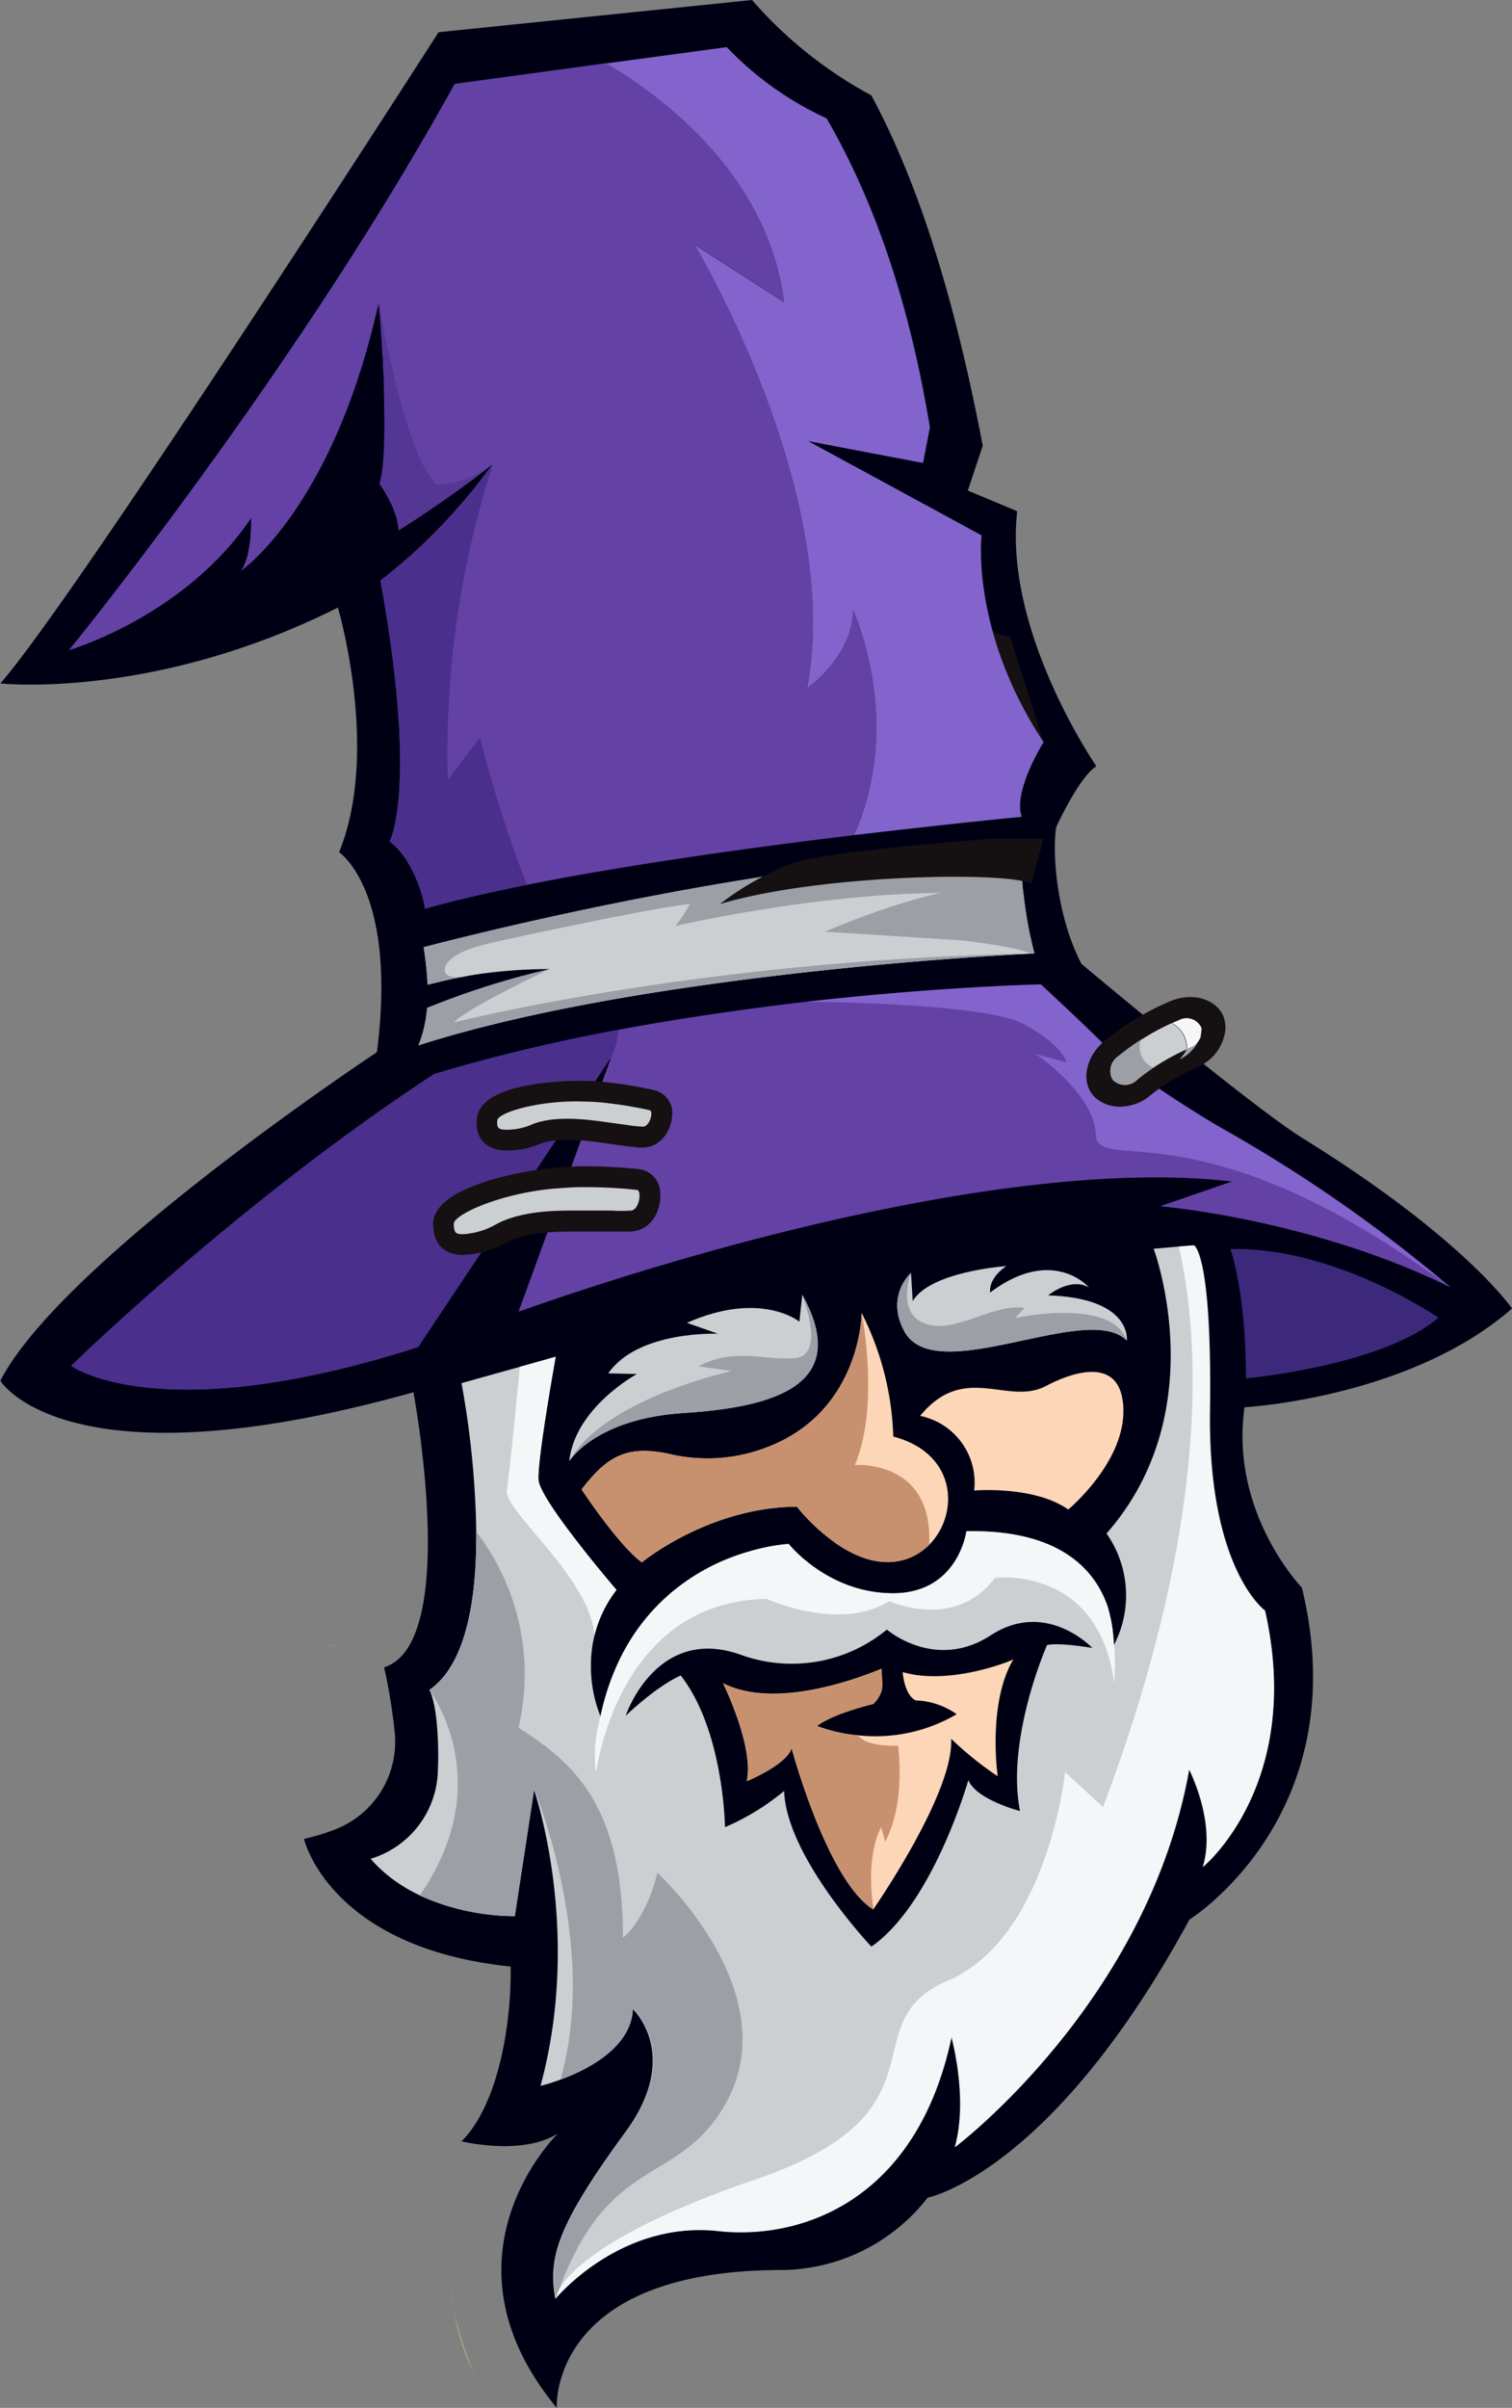 <svg xmlns="http://www.w3.org/2000/svg" viewBox="0 0 219.5 349.34"><rect x="0" y="0" width="219.5" height="349.34" fill="#808080" stroke="none"/><defs><style>.cls-1{fill:#f1cb87;}.cls-2{fill:#000015;}.cls-12,.cls-3{fill:#cccfd2;}.cls-4{fill:#6441a5;}.cls-5{fill:#fdd6b7;}.cls-6{fill:#fff;}.cls-12,.cls-6{opacity:0.81;}.cls-7,.cls-8{fill:#4a2f8c;}.cls-7{opacity:0.59;}.cls-9{fill:#9d9fa7;}.cls-10{fill:#151011;}.cls-11{fill:#3d297c;}.cls-13{fill:#8264cc;}.cls-14{fill:#f5f6f7;}.cls-15{fill:#c7916f;}</style></defs><title>twitch stream</title><g id="Ebene_2" data-name="Ebene 2"><g id="Layer_1" data-name="Layer 1"><path class="cls-1" d="M49,238.39a10.35,10.35,0,0,1-1.64.64C48,238.81,48.52,238.6,49,238.39Z"/><path class="cls-1" d="M68.81,344.37a35.93,35.93,0,0,1-2.89-9A48.36,48.36,0,0,0,68.81,344.37Z"/><path class="cls-2" d="M189,230.34c8,33-16.33,48.16-16.33,48.16-20,36.84-38,40.34-38,40.34a27.16,27.16,0,0,1-21.17,10.5c-33.94,0-32.67,20-32.67,20C63,327.8,80.25,310.25,81,309.52c-5.17,3.31-14,1.15-14,1.15,5.48-5.48,7.27-17.51,7.13-25.36-26.38-2.73-30-18.52-30-18.52a31.24,31.24,0,0,0,4.75-1.46,13.65,13.65,0,0,0,8.42-14,79.71,79.71,0,0,0-1.54-9.43c10.69-3.36,4.76-37.08,4.29-39.75a.51.51,0,0,1,0-.09l0-.08c-50.5,14.17-60-1.66-60-1.66,9-17.5,54.67-47.67,54.67-47.67,3-23.5-5.5-29-5.5-29,6-14.67-.17-35.5-.17-35.5-26.81,13.44-49,11-49,11C11.17,86.5,63.67,4.67,63.67,4.67L109.17,0A61.82,61.82,0,0,0,126.5,13.84c7.56,14.08,12.49,31.63,16.17,50.83l-2.17,6.5,7.17,3c-2,17.5,11.5,37,11.5,37-2.5,1.5-5.84,8.83-5.84,8.83-.64,4.23.23,13.32,3.67,19.84l1.9,1.59c5.9,4.91,23.9,19.79,30.27,23.74,23.45,14.52,30.33,24.67,30.33,24.67-14.83,13-38.83,14.33-38.83,14.33C178.5,219.5,189,230.34,189,230.34Z"/><path class="cls-3" d="M183.67,233.67s-8.31-6-8-29-2.33-24-2.33-24l-2.14.18-3.72.32a0,0,0,0,0,0,0c.28.76,8.56,23.78-6.84,41.31a15.65,15.65,0,0,1,1.08,16.18s0,.11-.08.16a7.12,7.12,0,0,0,0-.79v0a16.68,16.68,0,0,0-.85-4.89c-1.67-4.94-6.53-11.26-20.51-11,0,0-1.16,9-10.66,9S114.5,224,114.5,224a27.45,27.45,0,0,0-5.82,1.11,29.69,29.69,0,0,0-18.43,15.06h0A36,36,0,0,0,87.17,249a19.55,19.55,0,0,1-1.38-7.7,18.15,18.15,0,0,1,.52-4.06,17.62,17.62,0,0,1,3.19-6.57s-11.17-13-11.33-16,2.5-17.83,2.5-17.83l-5.2,1.46L67,200.67a131,131,0,0,1,2.14,21.5c.07,9-1.22,18.35-6.1,22.46h0c-.22.19-.46.37-.7.54.78,1.59,1.12,4.45,1.23,7.4.06,1.4.06,2.82,0,4.14a13.71,13.71,0,0,1-9.31,12.82c-.29.1-.46.14-.46.14,7.5,8.67,20.92,8.33,20.92,8.33l2.75-18.5s7.17,20.34,1,43.12c0,0,13.09-3.07,13.35-11.2,0,0,7.24,6.63-1,17.87-10.15,13.84-11.21,18.38-10.21,24.21l0,0c.53-.63,9.73-11.32,23.64-9.8,12.17,1.33,28.84-4.5,33.84-28.17,0,0,2.5,8.84.5,16,0,0,28-21,34-54.83,0,0,4,7.67,2,14.17C174.67,270.84,189.33,258.84,183.67,233.67ZM90.83,248.92s4.42-13.25,16.75-8.83a21.7,21.7,0,0,0,21.17-3.67s7,6.08,15.08.83,14.75,1.84,14.75,1.84-4.83-.84-6.58-.42c0,0-6,13.58-3.92,24.08,0,0-6.41-1.66-7.5-4.5,0,0-5.08,17.92-14.08,24.17,0,0-12.33-13-12.67-22.58a35,35,0,0,1-8.58,5.25s-.17-14-6.42-22C98.83,243.09,95.92,244.17,90.83,248.92Z"/><path class="cls-4" d="M124,121.16c-14.18,1.71-32.16,4.17-47.14,7.14l-.37.07c-5.46,1.1-10.51,2.26-14.81,3.47,0,0,0-.08,0-.23a19.2,19.2,0,0,0-.75-2.77c0-.11-.07-.22-.11-.33-.11-.33-.25-.68-.4-1a7.55,7.55,0,0,0-.32-.72q-.16-.36-.36-.72a5.58,5.58,0,0,0-.32-.58c-.11-.2-.23-.4-.35-.59s-.32-.48-.49-.71c0,0,0,0,0,0a5.46,5.46,0,0,0-.43-.55,3.11,3.11,0,0,0-.23-.28c-.16-.19-.34-.38-.52-.56s-.54-.51-.83-.75c0,0,4.17-7.33-1.33-37.83A80,80,0,0,0,66.76,73.32a70.35,70.35,0,0,0,4.71-5.94h0l-.07.06-.54.43c-.77.61-2.22,1.72-4.2,3.15l-.76.55-1.32.92c-1.85,1.3-4,2.76-6.42,4.28l-.29.18c-.16-3.23-2.78-6.74-2.78-6.74.76-2.46.81-7.92.64-13.23l0-.9c0-.64,0-1.26-.07-1.88l-.06-1.12c0-.52,0-1-.08-1.53s0-.71-.06-1c-.19-3.3-.4-5.82-.45-6.4A.19.19,0,0,1,55,44,.28.28,0,0,1,55,44L50.79,72c1.36,2.32,1.66,8.21,1.66,8.21C41.63,86.3,27.39,92.56,10,94.33h0S42.83,54.17,66,12.17l22-3c7,4.08,23.48,15.58,25.83,34.64l-13-8.34s21.67,36,16.34,64.34c0,0,6.66-4.67,6.66-11.34C123.83,88.5,131.34,104.56,124,121.16Z"/><path class="cls-5" d="M134.89,224.12a8.5,8.5,0,0,1-3.81,2.22c-3.55.94-7.06-.56-9.82-2.5h0a28.43,28.43,0,0,1-5.58-5.25c-12.84.08-22.5,8.08-22.5,8.08-3.42-2.5-8.75-10.58-8.75-10.58,3.63-4.69,6.42-6.49,12.65-5.17a23.93,23.93,0,0,0,14.6-1.08c13.35-5.3,13.41-19.34,13.41-19.34a42.4,42.4,0,0,1,4.59,17.92C139,210.85,139.28,219.72,134.89,224.12Z"/><path class="cls-3" d="M99.25,205c-12.09.78-16.11,6.24-16.62,7l0,.09c.75-7.84,9.84-12.75,9.84-12.75l-4.17-.09c4.33-6.25,15.92-5.75,15.92-5.75l-4.5-1.58c10.75-4.75,16.33-.17,16.33-.17l.42-3.91C123.75,201,112.25,204.17,99.25,205Z"/><path class="cls-3" d="M163.58,194.5c-5.66-5.83-27.83,7.09-32.33-1.41-2.66-5,.83-8.27,1-8.4a0,0,0,0,0,0,0l.25,4.08c2.58-4.33,13.58-5.08,13.58-5.08-2.75,1.92-2.33,3.83-2.33,3.83,9.08-6.83,14.33-.75,14.33-.75-2.75-1.5-5.91,1.17-5.91,1.17C164.42,188.34,163.58,194.5,163.58,194.5Z"/><path class="cls-5" d="M163.08,205c-.16,7.5-8,14-8,14-5-3.5-13.66-2.75-13.66-2.75a9.88,9.88,0,0,0-7.84-10.83c6.42-7.83,12.67-1.42,18.25-4.33,5-2.63,10.28-3.44,11.12,1.93A9.36,9.36,0,0,1,163.08,205Z"/><path class="cls-4" d="M168.42,175l10.41-3.58c-27.81-3.28-71,7.41-103.55,18.88l13.51-37.09L60.7,195.43c-37.55,12.06-50.37,2.74-50.37,2.74S34.5,174.5,63,155.84c7.3-2.21,14.91-4.06,22.46-5.59,1.42-.29,2.84-.56,4.25-.83,9.26-1.74,18.33-3,26.54-4l1-.11.68-.08c19.14-2.13,33.2-2.42,33.2-2.42s5.19,4.78,9.21,8.75c-.29.29,0,.89-.21,1.25-.69,1.2-1.73,1.92-1.38,3.25a5.17,5.17,0,0,0,5,3.85,4.86,4.86,0,0,0,1.31-.17l2.49-2.31c2.37,1.63,6.87,4.56,10.08,6.38a211.27,211.27,0,0,1,33,23l0,0C190.5,176.84,168.42,175,168.42,175Z"/><path class="cls-6" d="M161.75,244.17c-2.31-17.19-17.31-15.25-17.31-15.25-5.82,7.75-15.32,3.37-15.32,3.37-7.18,4.51-17.81-.31-17.81-.31-21.75.32-24.75,25.13-24.75,25.13s-.75-3.06.61-8.11c5.16-24,27.33-25,27.33-25s5.67,7.17,15.17,7.17,10.66-9,10.66-9c14-.31,18.84,6,20.51,11a29,29,0,0,1,.85,4.89v0l.06.63A35.76,35.76,0,0,1,161.75,244.17Z"/><path class="cls-2" d="M50.79,72c1.36,2.32,1.66,8.21,1.66,8.21C41.63,86.3,27.39,92.56,10,94.33c1-.3,17.08-5.28,26.45-19.16,0,0,.17,5.48-1.49,7.66.41-.28,13.51-9.55,20-38.87Z"/><path class="cls-7" d="M71.4,67.43l-.54.43c-.77.61-2.22,1.72-4.2,3.15l-.76.55-1.32.92c-1.85,1.3-4,2.76-6.42,4.28l-.29.18c-.16-3.23-2.78-6.74-2.78-6.74.76-2.46.81-7.92.64-13.23l0-.9c0-.64,0-1.26-.07-1.88l-.06-1.12c0-.52,0-1-.08-1.53s0-.71-.06-1c-.19-3.3-.4-5.82-.45-6.4.31,1.73,3.7,20.47,7.52,25.08l.61,1a7.48,7.48,0,0,0,2.19-.09c.07-.11.14-.11.19,0A15.16,15.16,0,0,0,71.4,67.43Z"/><path class="cls-8" d="M76.48,128.37c-5.46,1.1-10.51,2.26-14.81,3.47,0,0,0-.08,0-.23a19.2,19.2,0,0,0-.75-2.77c0-.11-.07-.22-.11-.33-.11-.33-.25-.68-.4-1s-.2-.48-.32-.72-.23-.48-.36-.72a6.54,6.54,0,0,0-.32-.58c-.11-.2-.23-.4-.35-.59s-.32-.48-.49-.71c0,0,0,0,0,0a5.46,5.46,0,0,0-.43-.55,3.11,3.11,0,0,0-.23-.28,6.77,6.77,0,0,0-.52-.56c-.26-.26-.54-.51-.83-.75,0,0,4.17-7.33-1.33-37.83a80.63,80.63,0,0,0,16.3-16.79A137,137,0,0,0,65,113.17L69.67,107A183.34,183.34,0,0,0,76.48,128.37Z"/><path class="cls-9" d="M99.25,205c-12.09.78-16.11,6.24-16.62,7,5.09-9.09,23.56-13.08,23.56-13.08l-4.81-.69c5.24-2.75,9.18-.87,13.93-1.18s1.11-9.21,1.11-9.21C123.75,201,112.25,204.17,99.25,205Z"/><path class="cls-9" d="M163.58,194.5c-5.66-5.83-27.83,7.09-32.33-1.41-2.66-5,.83-8.27,1-8.4-.13.35-2.14,6,2.22,7.4s9.62-3,14.25-2.34l-1.33,1.46S161.46,188.17,163.58,194.5Z"/><path class="cls-10" d="M151.5,107.67S140.63,96.17,137.69,88c0,0,6.81,4.38,8.94,4.31Z"/><path class="cls-5" d="M147.11,240.74c-.35.24-9.19,3.83-16.08,1.85.17,1.5.64,3.49,1.91,4.11a10.91,10.91,0,0,1,5.94,2,23.28,23.28,0,0,1-14.31,3.06,22.2,22.2,0,0,1-6-1.37c2.5-1.87,8.17-3.18,8.19-3.19,1.85-1.92,1.18-3.12,1.2-5.09-4.73,1.94-15.84,5.72-23,2.09,0,0,4.56,9.25,3.44,14.19,0,0,5.81-2.37,6.5-4.81,0,0,5.18,19.31,11.87,23.44,0,0,11.75-16.88,11.31-24.76a48.66,48.66,0,0,0,6.76,5.44S143.31,247.18,147.11,240.74Z"/><path class="cls-11" d="M178.63,181.22s2.25,6.2,2.25,18.76c0,0,19.81-1.81,27.94-8.81C208.81,191.17,193.88,180.85,178.63,181.22Z"/><path class="cls-8" d="M89.71,149.42a8.84,8.84,0,0,1-1,4l-28,42c-37.55,12.06-50.37,2.74-50.37,2.74S34.5,174.5,63,155.84A255.7,255.7,0,0,1,89.71,149.42Z"/><path class="cls-3" d="M174.31,150.27l0,.1a.29.29,0,0,0,0-.09Z"/><path class="cls-3" d="M174.31,150.27l0,.1a.29.29,0,0,0,0-.09Z"/><path class="cls-12" d="M172.69,152l-.42.17c0,.36-.88,1.38-1,1.51a6,6,0,0,0,3-3.23A2.8,2.8,0,0,1,172.69,152Z"/><path class="cls-3" d="M174.3,149.11A2.36,2.36,0,0,0,171,148l-1,.42a4.08,4.08,0,0,1,2.2,3.75l.42-.17a2.8,2.8,0,0,0,1.55-1.55s0-.07,0-.11a.29.29,0,0,0,0-.09,2.23,2.23,0,0,0,.09-.63A1.7,1.7,0,0,0,174.3,149.11Z"/><path class="cls-12" d="M174.3,149.11A2.36,2.36,0,0,0,171,148l-1,.42a4.08,4.08,0,0,1,2.2,3.75l.42-.17a2.8,2.8,0,0,0,1.55-1.55s0-.07,0-.11a.29.29,0,0,0,0-.09,2.23,2.23,0,0,0,.09-.63A1.7,1.7,0,0,0,174.3,149.11Z"/><path class="cls-13" d="M148.33,118.5s-10.31,1-24.34,2.66c7.35-16.6-.16-32.66-.16-32.66,0,6.67-6.66,11.34-6.66,11.34C122.5,71.5,100.83,35.5,100.83,35.5l13,8.34C111.48,24.78,95,13.28,88,9.2l17.5-2.36A47.45,47.45,0,0,0,120,17.17c7.69,13.27,12.28,28.47,15,44.83l-1,5.17L117.33,64,142.5,77.67s-1.67,13.83,9,30C151.5,107.67,147,114.84,148.33,118.5Z"/><path class="cls-13" d="M210.54,186.81c-36.31-27-51.21-16.22-51.46-22.22s-8.75-11.68-8.75-11.68l4.5,1.21s-.66-2.7-6.5-5.67-31.13-3.11-31.13-3.11l.68-.08c19.14-2.13,33.2-2.42,33.2-2.42s5.19,4.78,9.21,8.75c-.29.29,0,.89-.21,1.25-.69,1.2-1.73,1.92-1.38,3.25a5.17,5.17,0,0,0,5,3.85,4.86,4.86,0,0,0,1.31-.17l2.49-2.31c2.37,1.63,6.87,4.56,10.08,6.38A211.27,211.27,0,0,1,210.54,186.81Z"/><path class="cls-10" d="M173.44,155a28.41,28.41,0,0,0-6.54,4,6.78,6.78,0,0,1-3.83,1.53,5.34,5.34,0,0,1-3.89-1.13,3.86,3.86,0,0,1-.86-1c-1.26-2-.53-5.26,2-7.35a38.75,38.75,0,0,1,9.56-5.79c3.73-1.57,7.41.09,7.92,2.88a4.46,4.46,0,0,1,.08,1.33,6.62,6.62,0,0,1-3.94,5.29Z"/><path class="cls-3" d="M170.07,148.45a35.16,35.16,0,0,0-4.43,2.42,36,36,0,0,0-3.38,2.46,2.54,2.54,0,0,0-.9,3,1.49,1.49,0,0,0,.31.46,2.48,2.48,0,0,0,3.33-.06c.78-.64,1.59-1.25,2.42-1.81a32.29,32.29,0,0,1,4.85-2.68A4.08,4.08,0,0,0,170.07,148.45Z"/><path class="cls-9" d="M167.42,154.88q-1.25.85-2.42,1.81a2.49,2.49,0,0,1-3.33.06,1.67,1.67,0,0,1-.31-.46,2.56,2.56,0,0,1,.9-3,35.76,35.76,0,0,1,3.38-2.46A3.21,3.21,0,0,0,167.42,154.88Z"/><path class="cls-9" d="M174.24,150.48a6,6,0,0,1-3,3.23c.11-.13,1-1.15,1-1.51l.42-.17A2.8,2.8,0,0,0,174.24,150.48Z"/><path class="cls-14" d="M174.39,149.65a2.23,2.23,0,0,1-.09.63v0a.19.19,0,0,1,0,.07s0,.07,0,.11a2.8,2.8,0,0,1-1.55,1.55l-.42.17a4.08,4.08,0,0,0-2.2-3.75l1-.42a2.36,2.36,0,0,1,3.27,1.08A1.7,1.7,0,0,1,174.39,149.65Z"/><path class="cls-15" d="M134.89,224.12a8.5,8.5,0,0,1-3.81,2.22c-3.55.94-7.06-.56-9.82-2.5h0a28.43,28.43,0,0,1-5.58-5.25c-12.84.08-22.5,8.08-22.5,8.08-3.42-2.5-8.75-10.58-8.75-10.58,3.63-4.69,6.42-6.49,12.65-5.17a23.93,23.93,0,0,0,14.6-1.08c13.35-5.3,13.41-19.34,13.41-19.34s2.69,13.42-1,22.05C124.1,212.55,135.47,211.64,134.89,224.12Z"/><path class="cls-15" d="M128.5,267.17l-.56-2.06s-2.35,3.6-1.13,11.94c-6.69-4.13-11.87-23.44-11.87-23.44-.69,2.44-6.5,4.81-6.5,4.81,1.12-4.94-3.44-14.19-3.44-14.19,7.11,3.63,18.22-.15,23-2.09,0,2,.65,3.17-1.2,5.09,0,0-5.69,1.32-8.19,3.19a22.2,22.2,0,0,0,6,1.37s.84,1.63,5.77,1.47C130.34,253.26,131.59,261.42,128.5,267.17Z"/><path class="cls-6" d="M78.17,214.67c.16,3,11.33,16,11.33,16a17.62,17.62,0,0,0-3.19,6.57c-.79-8.58-13.2-18-12.73-21.07.42-2.72,1.54-14.21,1.89-17.87l5.2-1.46S78,211.67,78.17,214.67Z"/><path class="cls-9" d="M69.27,222.33a1.48,1.48,0,0,0-.13-.16h0A1.81,1.81,0,0,1,69.27,222.33Z"/><path class="cls-9" d="M105,305.79c-7,11.58-17,6.63-24.31,27.68l0,0c-1-5.83.06-10.37,10.21-24.21,8.24-11.24,1-17.87,1-17.87-.18,5.71-6.69,8.92-10.55,10.33,5.4-18.58-3-40.07-3.77-42.09a.05.05,0,0,0,0,0,.46.46,0,0,0,0-.09.08.08,0,0,1,0,0L74.75,278a33.86,33.86,0,0,1-13.82-3c11.32-16.34,1.8-29.26,1.41-29.76a0,0,0,0,1,0,0c.24-.17.48-.35.7-.54h0c4.88-4.11,6.17-13.44,6.1-22.46a1.48,1.48,0,0,1,.13.16l0,0a33.83,33.83,0,0,1,6,28.24c7.31,4.75,15.17,10.56,15.17,30.48,0,0,3.2-2.3,5-9.42C95.38,271.67,114.88,289.44,105,305.79Z"/><path class="cls-6" d="M174.67,270.84c2-6.5-2-14.17-2-14.17-6,33.83-34,54.83-34,54.83,2-7.16-.5-16-.5-16-5,23.67-21.67,29.5-33.84,28.17-13.91-1.52-23.11,9.17-23.64,9.8l0,0S81,326,109.75,316.17s13.42-22.67,27.88-28.83,17-30.23,17-30.23l5.5,5.06c15.63-41.41,14.1-67.84,11-81.32l2.14-.18s2.67,1,2.33,24,8,29,8,29C189.33,258.84,174.67,270.84,174.67,270.84Z"/><path class="cls-10" d="M67.24,182.06c-2.79,0-4.34-1.59-4.36-4.48,0-5.66,14-7.88,17.79-8.17h.07a41.41,41.41,0,0,1,4.46-.2,73.05,73.05,0,0,1,7.59.42,3.51,3.51,0,0,1,3.06,3.55c.12,2.18-1,4.76-3.39,5.35a5.94,5.94,0,0,1-1.64.15h-2c-.79,0-1.64,0-2.53,0h-.12c-1,0-2.07,0-3.14,0-3,0-6.77.18-9.45,1.58A14,14,0,0,1,67.24,182.06Z"/><path class="cls-3" d="M67.24,179.06c-1,0-1.35-.12-1.36-1.5s7-4.54,15-5.15l.15,0a38.4,38.4,0,0,1,4.16-.18,70.09,70.09,0,0,1,7.27.4c.72.08.41,2.77-.79,3a21.65,21.65,0,0,1-2.9,0h0c-.8,0-1.67,0-2.57,0s-2.11,0-3.2,0c-3.33,0-7.58.22-10.84,1.92A11.12,11.12,0,0,1,67.24,179.06Z"/><path class="cls-10" d="M72.83,166.88c-2.58-.31-3.88-2-3.59-4.66.64-5.79,15.68-5.41,15.84-5.4h0a34,34,0,0,1,3.7.28A60.4,60.4,0,0,1,95,158.17a3.4,3.4,0,0,1,2.57,3.75c-.13,2-1.49,4.24-3.75,4.53a5.39,5.39,0,0,1-1.47,0l-1.66-.2c-.65-.08-1.34-.18-2.07-.28-.91-.13-1.77-.25-2.63-.36-2.37-.28-5.38-.5-7.58.34A12,12,0,0,1,72.83,166.88Z"/><path class="cls-3" d="M73.19,163.9c-.81-.1-1.09-.23-1-1.35s6.14-3,12.72-2.73h.13a31.47,31.47,0,0,1,3.4.25,57.44,57.44,0,0,1,5.88,1c.57.13.07,2.29-.94,2.39a17.74,17.74,0,0,1-2.36-.25h0c-.65-.08-1.36-.18-2.09-.28s-1.72-.25-2.6-.35c-2.71-.32-6.19-.56-9,.51A9.11,9.11,0,0,1,73.19,163.9Z"/><path class="cls-1" d="M65.86,335a20.59,20.59,0,0,1-.38-3h0C65.56,333.05,65.69,334,65.86,335Z"/><path class="cls-3" d="M150.17,138.34l-.39,0h0c-3.16.15-24.3,1.28-47.57,4.57-14.22,2-29.25,4.83-41.44,8.74A18.37,18.37,0,0,0,62,146.24a116.76,116.76,0,0,1,16.81-5.4l1-.24h0a71.43,71.43,0,0,0-10.82.8h0l-.78.13-.68.13c-1.2.21-2.32.45-3.38.7l-1.44.35-.64.16a48.93,48.93,0,0,0-.57-5.44s23.79-6.34,50-10.34c12.5-1.89,25.56-3.27,36.84-3.16a37.58,37.58,0,0,0,.31,6.42A59.28,59.28,0,0,0,150.17,138.34Z"/><path class="cls-9" d="M150.17,138.34s-22.74,1-48,4.59c-14.22,2-29.25,4.83-41.44,8.74A18.37,18.37,0,0,0,62,146.24a116.76,116.76,0,0,1,16.81-5.4l1-.24c-.86.36-12.55,6-13.91,7.74C65.87,148.34,101.92,139.17,150.17,138.34Z"/><path class="cls-9" d="M148.64,130.34c-19.82-3.11-50.56,4-50.56,4a38,38,0,0,0,2.09-3.17c-6.24.53-36,7.17-36,7.17a16.63,16.63,0,0,1,0,4l-2.08.51a48.93,48.93,0,0,0-.57-5.44s23.79-6.34,50-10.34c12.5-1.89,25.56-3.27,36.84-3.16A37.58,37.58,0,0,0,148.64,130.34Z"/><path class="cls-10" d="M149.67,128.25c-2.67-1.83-30.5-1.5-45.17,2.92a41.91,41.91,0,0,1,10.25-5.83c5.33-1.92,29.33-3.67,29.33-3.67h7.42Z"/><path class="cls-9" d="M64.15,142.35c.1-2.87,1.36-4.35,8.55-5.88s1.68-1.55,1.18-1.24-10.62,2.06-10.62,2.06l-.37,5.05Z"/><path class="cls-9" d="M67.53,141.65c-1.2.21-2.32.45-3.38.7l-1.44.35,2.12-2.83C64.3,140.85,64.32,142.17,67.53,141.65Z"/><path class="cls-9" d="M69,141.39l-.78.13A7.78,7.78,0,0,1,69,141.39Z"/><path class="cls-9" d="M150.17,138.34l-.39,0h0c-7.71-2.68-30-3.19-30-3.19,13-4.75,28.89-4.83,28.89-4.83A59.28,59.28,0,0,0,150.17,138.34Z"/><path class="cls-9" d="M119.75,135.17s14.33-6.25,21.92-6.25,5.92.5,5.92.5l1,.22v1.53l-9.37,5.24"/><path class="cls-2" d="M54.91,44.53C52.29,58.1,48.12,67.36,44.4,73.4a.53.53,0,0,1,0,.28,23.53,23.53,0,0,1-1.48,2.18l1.23-1v.43c0,.23.08.47,0,.57-.26.31-.55.59-.83.89,0,0,0,0,0,0l-.15.14a28,28,0,0,1-2.34,2.24c.55-.19,1.1-.38,1.66-.55v.27c0,.27.08.67,0,.73l-.55.42c0,.16,0,.29,0,.33a22.53,22.53,0,0,1-4,2.45c-.75.45-1.5.89-2.29,1.3v-.3c-1.06.41-2.15.76-3.25,1.07-.45.27-.88.55-1.34.81v-.42a1.29,1.29,0,0,1,0-.58l.13-.17c0-.16,0-.3,0-.33l.46-.33q.51-.66,1.05-1.29l0-.06-.16.09v-.4l0-.22a54.48,54.48,0,0,1-20.28,13C29.16,92.77,42.94,86.29,53.37,80c0,0-.44-5.75-1.83-8Z"/><path class="cls-2" d="M26.52,91.83a4.5,4.5,0,0,1-2.16-2.77A55.41,55.41,0,0,1,10,94.35a97.49,97.49,0,0,0,18.45-1.74A6.89,6.89,0,0,1,26.52,91.83Z"/></g></g></svg>